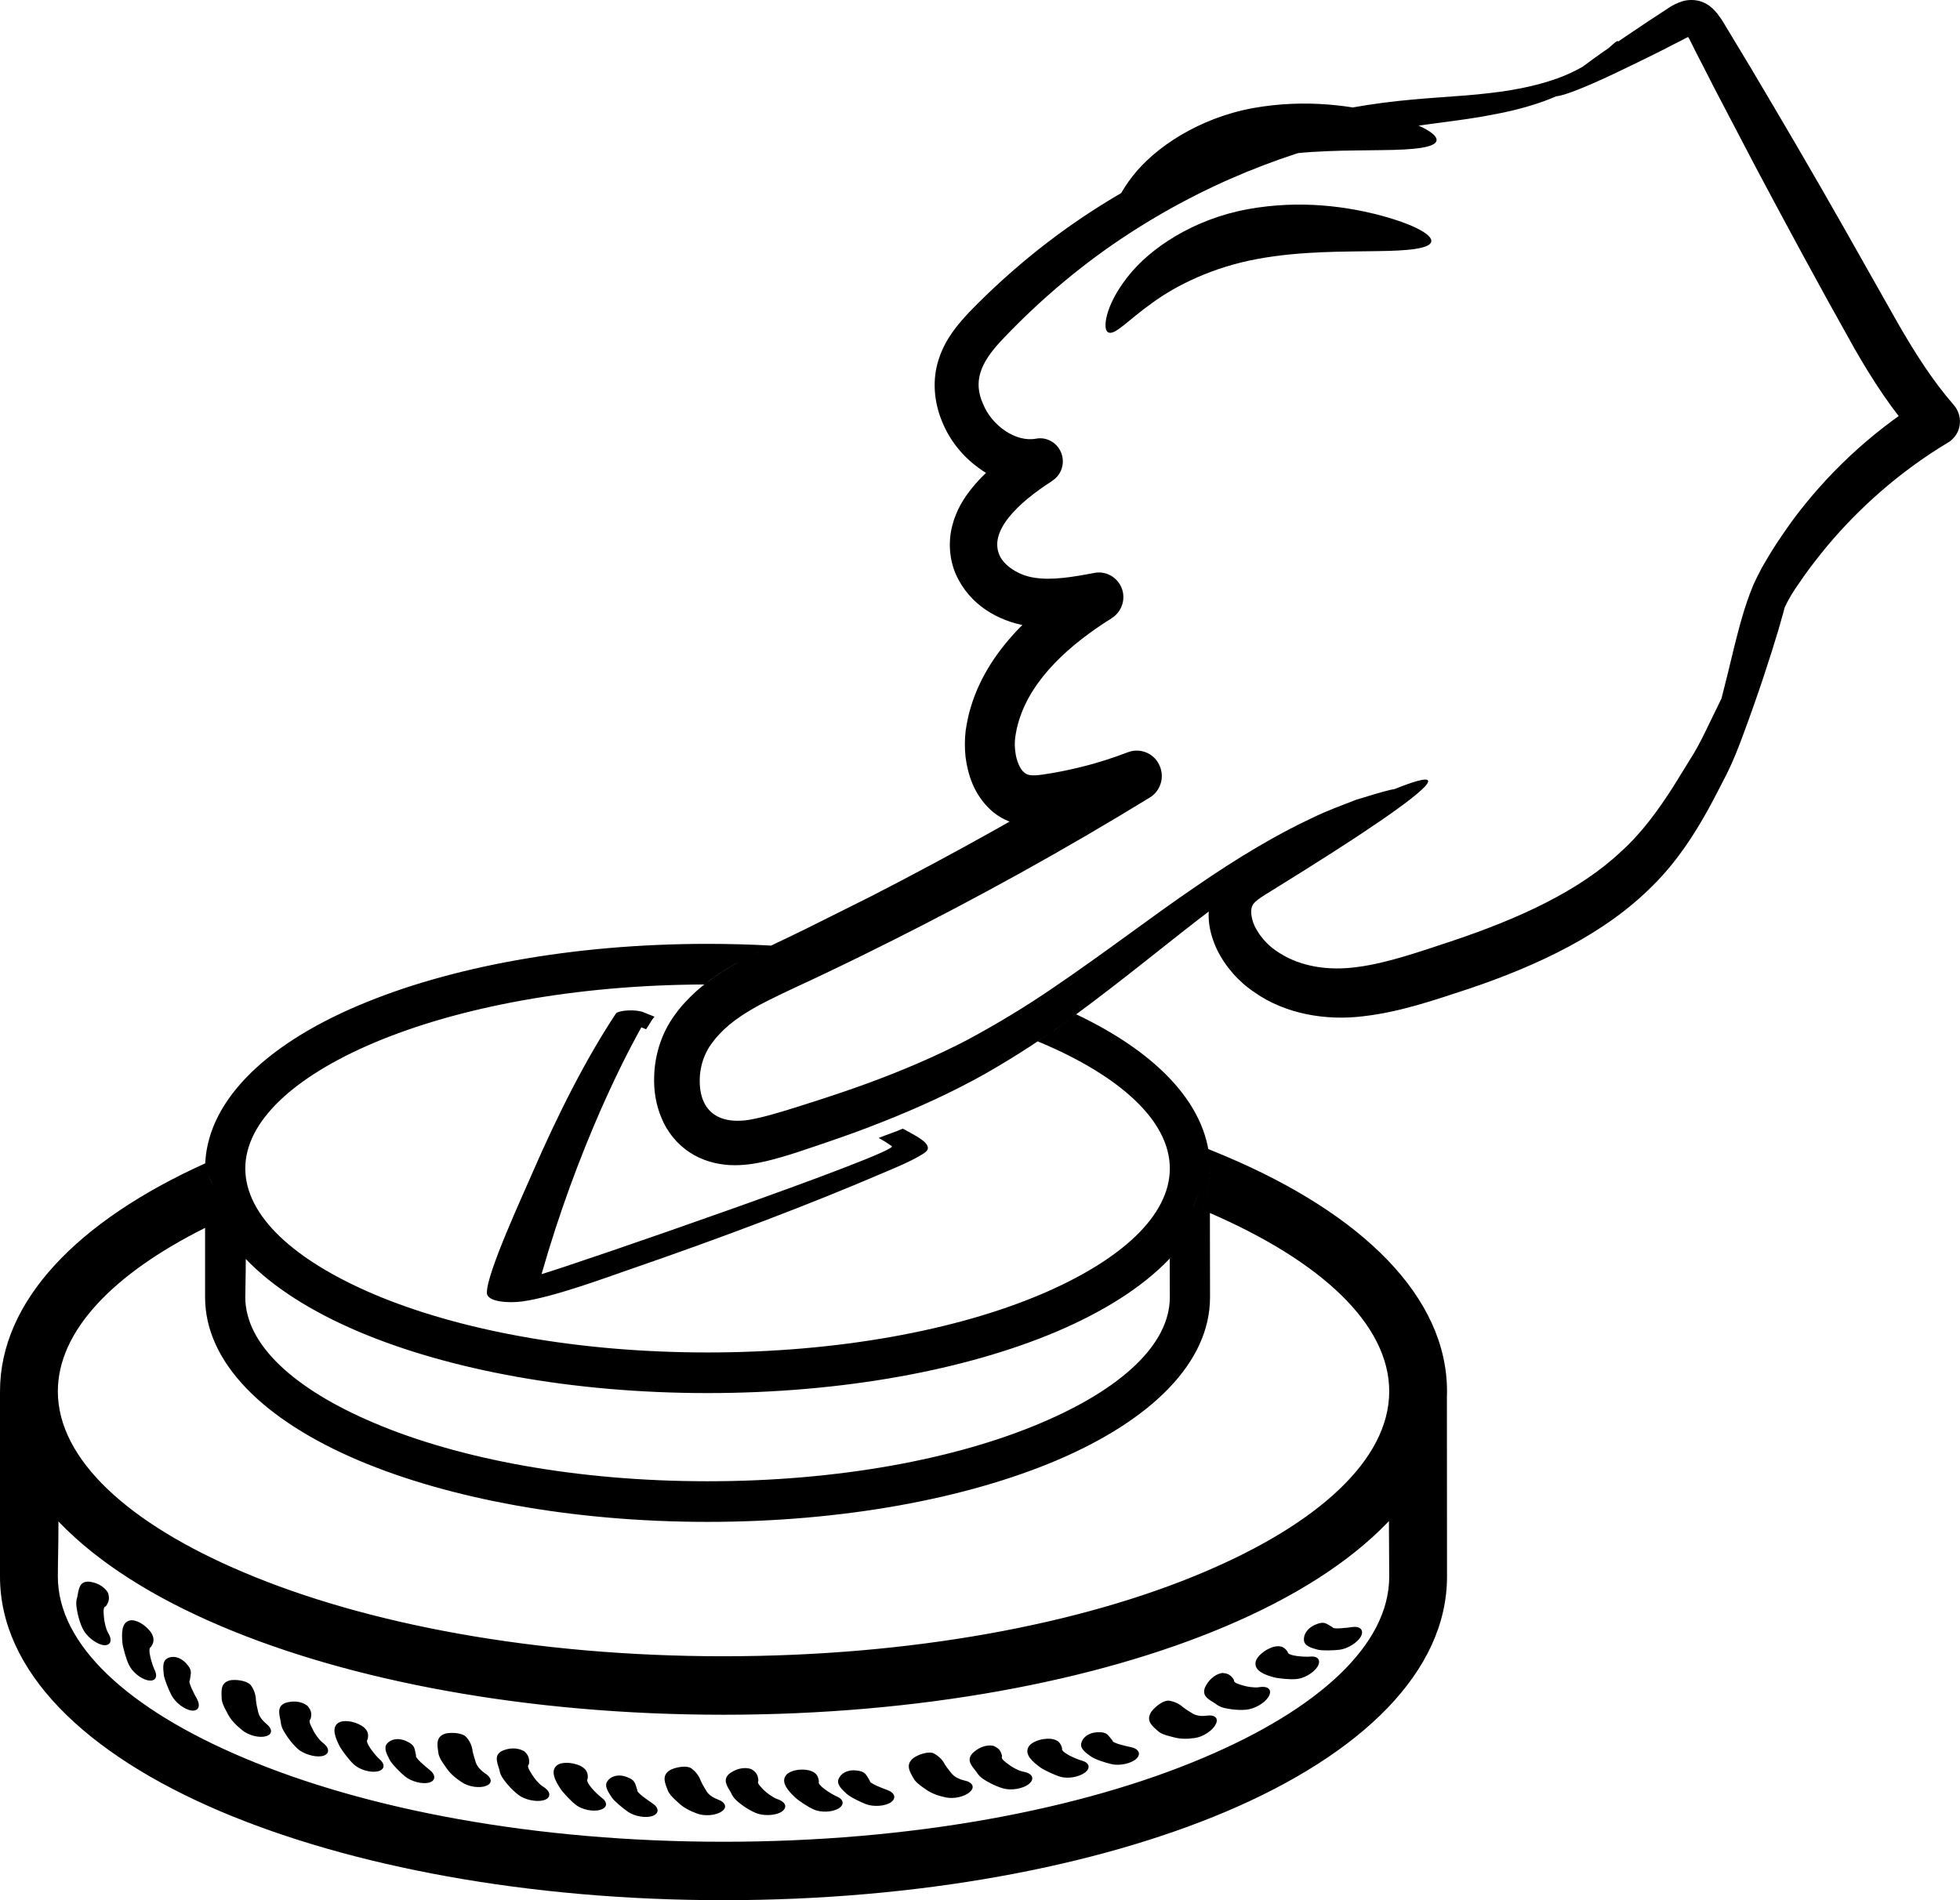 <svg width="33" height="32" viewBox="0 0 33 32" fill="none" xmlns="http://www.w3.org/2000/svg">
<g clip-path="url(#clip0_834_243)">
<path d="M24.361 23.333C24.361 24.791 24.363 26.005 24.363 26.551C24.363 28.139 22.941 29.534 20.638 30.51C18.466 31.429 15.476 32 12.18 32C8.888 32 5.898 31.429 3.726 30.51C1.423 29.534 0 28.139 0 26.551C0 26.005 0 24.664 0 23.431C0.177 23.706 0.717 25.364 0.984 25.618C0.984 26.083 0.974 26.294 0.974 26.551C0.974 27.703 2.169 28.785 4.1 29.601C6.16 30.475 9.016 31.016 12.18 31.016C15.347 31.016 18.204 30.475 20.263 29.601C22.194 28.785 23.39 27.703 23.39 26.551C23.39 26.294 23.385 25.927 23.385 25.616C23.649 25.361 24.184 23.609 24.361 23.333ZM20.343 19.35C20.442 19.391 20.541 19.431 20.638 19.472C22.941 20.448 24.363 21.843 24.363 23.431C24.363 25.015 22.941 26.413 20.638 27.387C18.466 28.309 15.476 28.877 12.18 28.877C8.888 28.877 5.898 28.309 3.726 27.387C1.423 26.413 0 25.015 0 23.431C0 21.906 1.313 20.559 3.456 19.591C3.456 19.618 3.453 19.648 3.453 19.677C3.453 19.986 3.531 20.283 3.678 20.567C3.718 20.548 3.758 20.529 3.798 20.513C3.656 20.156 3.52 19.78 3.453 19.677V20.678C1.907 21.451 0.974 22.414 0.974 23.431C0.974 24.58 2.169 25.662 4.1 26.478C6.16 27.352 9.016 27.892 12.18 27.892C15.347 27.892 18.204 27.352 20.263 26.478C22.194 25.662 23.39 24.58 23.39 23.431C23.39 22.3 22.24 21.238 20.37 20.427C20.37 20.172 20.37 19.899 20.37 19.613C20.317 19.699 20.21 19.994 20.092 20.308C20.143 20.329 20.191 20.348 20.239 20.37C20.327 20.145 20.373 19.915 20.373 19.677C20.373 19.567 20.362 19.459 20.343 19.35ZM20.37 19.613C20.37 20.624 20.373 21.468 20.373 21.846C20.373 22.947 19.383 23.918 17.784 24.596C16.275 25.234 14.2 25.629 11.913 25.629C9.626 25.629 7.551 25.234 6.042 24.596C4.443 23.918 3.453 22.947 3.453 21.846C3.453 21.468 3.453 20.535 3.453 19.677C3.576 19.869 3.953 21.021 4.138 21.2C4.138 21.522 4.13 21.668 4.13 21.846C4.13 22.646 4.959 23.396 6.299 23.963C7.73 24.572 9.714 24.945 11.913 24.945C14.111 24.945 16.096 24.572 17.527 23.963C18.867 23.396 19.696 22.646 19.696 21.846C19.696 21.668 19.694 21.413 19.694 21.197C19.878 21.019 20.247 19.805 20.37 19.613ZM11.913 15.895C12.274 15.895 12.632 15.905 12.983 15.924C12.844 15.992 12.705 16.059 12.563 16.133C12.325 16.257 12.082 16.4 11.857 16.579C9.68 16.587 7.719 16.96 6.299 17.56C4.959 18.128 4.13 18.88 4.13 19.677C4.13 20.478 4.959 21.227 6.299 21.797C7.73 22.403 9.714 22.776 11.913 22.776C14.111 22.776 16.096 22.403 17.527 21.797C18.867 21.227 19.696 20.478 19.696 19.677C19.696 18.88 18.867 18.128 17.527 17.56C17.508 17.552 17.49 17.544 17.471 17.539C17.674 17.403 17.867 17.268 18.054 17.13L18.121 17.082C19.522 17.747 20.373 18.655 20.373 19.677C20.373 20.781 19.383 21.749 17.784 22.427C16.275 23.066 14.2 23.46 11.913 23.46C9.626 23.46 7.551 23.066 6.042 22.427C4.443 21.749 3.453 20.781 3.453 19.677C3.453 18.577 4.443 17.606 6.042 16.93C7.551 16.289 9.626 15.895 11.913 15.895ZM24.187 2.366C24.168 2.485 23.815 2.523 23.272 2.528C22.732 2.539 22.005 2.52 21.253 2.661C20.509 2.799 19.889 3.107 19.485 3.402C19.078 3.691 18.859 3.953 18.747 3.897C18.65 3.856 18.688 3.453 19.07 2.966C19.448 2.48 20.188 1.987 21.098 1.82C22.002 1.658 22.804 1.785 23.347 1.931C23.893 2.079 24.206 2.252 24.187 2.366ZM24.043 13.145C24.099 13.247 23.296 13.82 21.954 14.661C21.785 14.767 21.609 14.875 21.427 14.989C21.333 15.048 21.237 15.105 21.178 15.151C21.111 15.202 21.092 15.235 21.079 15.27C21.05 15.34 21.068 15.508 21.154 15.651C21.242 15.808 21.376 15.949 21.55 16.054C21.903 16.276 22.363 16.354 22.86 16.284C23.358 16.219 23.904 16.027 24.468 15.84C25.586 15.464 26.591 15.002 27.292 14.342C27.648 14.021 27.918 13.642 28.164 13.261C28.285 13.066 28.402 12.877 28.515 12.693C28.611 12.533 28.702 12.344 28.787 12.168C29.132 11.457 29.416 10.873 29.638 10.484C29.86 10.092 30.028 9.891 30.079 9.921C30.127 9.951 30.066 10.186 29.94 10.616C29.812 11.043 29.617 11.655 29.336 12.409C29.264 12.601 29.191 12.793 29.082 13.015C28.983 13.209 28.878 13.415 28.763 13.626C28.531 14.045 28.239 14.505 27.833 14.908C27.025 15.727 25.893 16.259 24.738 16.649C24.16 16.838 23.588 17.041 22.954 17.114C22.331 17.192 21.643 17.079 21.122 16.711C20.857 16.535 20.635 16.284 20.493 15.997C20.354 15.705 20.279 15.346 20.442 14.98C20.525 14.799 20.672 14.667 20.793 14.588C20.916 14.51 21.015 14.464 21.111 14.415C21.304 14.318 21.488 14.223 21.665 14.134C23.082 13.428 23.986 13.042 24.043 13.145ZM27.244 0.695C27.26 0.706 27.223 0.803 27.105 0.96C26.987 1.117 26.771 1.325 26.436 1.509C26.102 1.69 25.655 1.836 25.131 1.931C24.607 2.036 24 2.082 23.358 2.201C22.069 2.434 20.533 2.945 19.022 3.926C18.268 4.413 17.522 5.03 16.842 5.754C16.508 6.117 16.382 6.425 16.551 6.801C16.698 7.171 17.107 7.45 17.439 7.388C17.647 7.347 17.848 7.485 17.888 7.698C17.918 7.858 17.845 8.015 17.717 8.096L17.704 8.107C17.428 8.285 17.161 8.491 16.981 8.718C16.794 8.956 16.749 9.164 16.826 9.345C16.898 9.521 17.147 9.691 17.417 9.729C17.704 9.775 18.046 9.721 18.426 9.648C18.648 9.605 18.864 9.754 18.907 9.978C18.939 10.151 18.859 10.321 18.72 10.408L18.715 10.413C18.025 10.843 17.367 11.425 17.153 12.144C17.126 12.23 17.107 12.322 17.094 12.412C17.083 12.49 17.083 12.574 17.094 12.652C17.11 12.812 17.177 12.953 17.238 13.004C17.27 13.031 17.294 13.044 17.34 13.053C17.385 13.061 17.46 13.058 17.556 13.044C17.765 13.015 17.987 12.969 18.198 12.917C18.477 12.85 18.747 12.761 18.99 12.668C19.209 12.585 19.453 12.696 19.533 12.917C19.608 13.112 19.528 13.328 19.359 13.431C17.907 14.321 16.454 15.121 15.026 15.838C14.671 16.016 14.315 16.192 13.962 16.36C13.611 16.53 13.248 16.689 12.927 16.852C12.606 17.014 12.319 17.192 12.114 17.414C12.06 17.468 12.015 17.528 11.972 17.587C11.932 17.641 11.902 17.698 11.873 17.76C11.819 17.882 11.787 18.02 11.782 18.155C11.761 18.742 12.132 18.98 12.75 18.831C13.044 18.766 13.381 18.653 13.692 18.555C14.005 18.455 14.309 18.352 14.606 18.244C15.203 18.025 15.762 17.785 16.278 17.517C16.791 17.241 17.273 16.949 17.72 16.643C18.616 16.035 19.402 15.427 20.13 14.932C20.852 14.434 21.507 14.048 22.071 13.785C22.349 13.647 22.612 13.556 22.831 13.469C23.061 13.399 23.253 13.339 23.411 13.301C23.732 13.239 23.901 13.22 23.906 13.247C23.927 13.323 23.262 13.466 22.218 14.075C21.694 14.372 21.084 14.789 20.4 15.313C19.71 15.835 18.95 16.473 18.054 17.13C17.605 17.46 17.115 17.782 16.58 18.087C16.043 18.388 15.462 18.655 14.85 18.896C14.545 19.018 14.232 19.131 13.914 19.239C13.587 19.348 13.285 19.461 12.908 19.553C12.721 19.596 12.517 19.631 12.295 19.621C12.073 19.61 11.825 19.548 11.613 19.407C11.397 19.267 11.228 19.053 11.137 18.826C11.041 18.599 11.006 18.361 11.014 18.128C11.02 17.895 11.068 17.668 11.159 17.449C11.204 17.341 11.263 17.233 11.33 17.136C11.394 17.044 11.464 16.952 11.541 16.873C11.843 16.544 12.21 16.319 12.563 16.133C12.924 15.946 13.264 15.794 13.611 15.621C13.959 15.448 14.307 15.273 14.66 15.097C16.064 14.377 17.492 13.58 18.921 12.704L19.29 13.466C19.014 13.572 18.712 13.669 18.402 13.745C18.158 13.804 17.923 13.853 17.672 13.891C17.538 13.907 17.377 13.923 17.195 13.891C17.011 13.861 16.818 13.769 16.679 13.639C16.396 13.374 16.297 13.047 16.257 12.752C16.241 12.601 16.241 12.452 16.259 12.301C16.281 12.16 16.307 12.028 16.348 11.898C16.508 11.371 16.818 10.932 17.161 10.578C17.506 10.227 17.891 9.946 18.284 9.702L18.573 10.467C18.19 10.535 17.757 10.619 17.286 10.54C16.81 10.457 16.326 10.194 16.091 9.667C15.981 9.407 15.965 9.118 16.032 8.856C16.096 8.599 16.227 8.388 16.366 8.218C16.647 7.874 16.971 7.644 17.292 7.442L17.556 8.161C17.169 8.215 16.778 8.101 16.495 7.893C16.206 7.688 15.986 7.412 15.858 7.09C15.727 6.771 15.69 6.392 15.807 6.044C15.92 5.697 16.131 5.46 16.318 5.257C17.067 4.486 17.864 3.864 18.68 3.369C20.303 2.38 21.932 1.906 23.286 1.731C23.97 1.641 24.564 1.631 25.075 1.568C25.586 1.512 26.006 1.409 26.329 1.279C26.977 1.011 27.199 0.654 27.244 0.695ZM26.142 1.606C26.113 1.555 26.3 1.382 26.664 1.111C26.843 0.976 27.07 0.817 27.335 0.638C27.469 0.549 27.611 0.452 27.76 0.352C27.835 0.303 27.913 0.251 27.993 0.2C28.076 0.151 28.14 0.084 28.319 0.024C28.405 -0.005 28.539 -0.014 28.659 0.032C28.779 0.078 28.857 0.16 28.91 0.224C29.017 0.362 29.049 0.438 29.111 0.535C29.226 0.725 29.344 0.922 29.467 1.125C29.71 1.533 29.967 1.971 30.237 2.431C30.775 3.35 31.355 4.381 31.954 5.443C32.246 5.952 32.548 6.422 32.89 6.814L32.896 6.822C33.045 6.993 33.032 7.255 32.861 7.406C32.842 7.425 32.821 7.442 32.799 7.452C31.97 7.95 31.288 8.569 30.761 9.199C30.63 9.359 30.505 9.516 30.392 9.675C30.336 9.754 30.282 9.832 30.229 9.91C30.181 9.981 30.138 10.054 30.098 10.129C29.94 10.435 29.823 10.765 29.71 11.062C29.271 12.282 28.846 12.961 28.758 12.915C28.662 12.866 28.905 12.144 29.197 10.9C29.277 10.589 29.36 10.238 29.52 9.851C29.563 9.756 29.611 9.659 29.665 9.559C29.718 9.47 29.769 9.378 29.825 9.288C29.938 9.107 30.061 8.929 30.194 8.745C30.732 8.023 31.459 7.306 32.369 6.739L32.278 7.377C31.866 6.925 31.529 6.403 31.224 5.871C30.614 4.786 30.063 3.761 29.56 2.815C29.314 2.344 29.079 1.893 28.857 1.471C28.75 1.26 28.646 1.055 28.544 0.86C28.496 0.765 28.44 0.644 28.418 0.614C28.418 0.6 28.402 0.611 28.421 0.592C28.45 0.554 28.464 0.53 28.466 0.519C28.469 0.511 28.466 0.511 28.466 0.535C28.466 0.546 28.466 0.56 28.469 0.579L28.474 0.608C28.458 0.6 28.362 0.652 28.276 0.698C28.191 0.741 28.108 0.781 28.028 0.825C27.867 0.906 27.715 0.982 27.57 1.052C27.284 1.192 27.033 1.311 26.827 1.401C26.412 1.582 26.172 1.658 26.142 1.606ZM24.099 4.067C24.077 4.186 23.724 4.224 23.184 4.229C22.644 4.24 21.913 4.224 21.165 4.362C20.418 4.5 19.798 4.808 19.397 5.103C18.99 5.392 18.771 5.654 18.659 5.597C18.562 5.557 18.597 5.157 18.982 4.667C19.357 4.18 20.1 3.688 21.009 3.523C21.911 3.358 22.716 3.486 23.259 3.632C23.805 3.78 24.117 3.953 24.099 4.067ZM10.832 17.046C10.765 17.019 10.653 17.011 10.568 17.017C10.498 17.019 10.391 17.038 10.37 17.068C9.88 17.809 9.409 18.726 8.949 19.786C8.808 20.116 8.195 21.438 8.198 21.765C8.187 21.927 8.567 21.949 8.8 21.916C9.302 21.846 10.134 21.541 10.562 21.392C12.202 20.827 13.673 20.267 14.874 19.75C15.091 19.659 15.312 19.567 15.492 19.461C15.559 19.421 15.639 19.377 15.62 19.315C15.599 19.242 15.543 19.188 15.2 19.007C15.072 19.064 14.922 19.11 14.794 19.164C14.925 19.237 14.901 19.226 15.016 19.302C15.139 19.407 9.685 21.292 9.118 21.457C9.42 20.402 9.763 19.496 10.105 18.712C10.332 18.196 10.562 17.725 10.798 17.301C10.851 17.322 10.824 17.311 10.878 17.333C10.929 17.263 10.963 17.184 11.02 17.122C10.889 17.068 10.889 17.068 10.832 17.046ZM21.451 28.247C21.52 28.266 21.726 28.287 21.823 28.276C21.954 28.268 22.114 28.174 22.184 28.066C22.245 27.96 22.192 27.884 22.058 27.898C21.959 27.906 21.673 27.887 21.681 27.819C21.617 27.719 21.539 27.711 21.443 27.733C21.293 27.779 21.157 27.895 21.14 27.992C21.116 28.139 21.296 28.206 21.451 28.247ZM22.189 27.782C22.261 27.8 22.454 27.795 22.558 27.782C22.695 27.763 22.858 27.66 22.914 27.557C22.967 27.452 22.903 27.381 22.767 27.4C22.695 27.411 22.438 27.444 22.435 27.403C22.323 27.341 22.301 27.295 22.146 27.36C21.999 27.422 21.946 27.538 21.954 27.622C21.962 27.719 22.077 27.752 22.189 27.782ZM19.52 29.172C19.605 29.223 19.68 29.234 19.768 29.258C19.865 29.285 19.985 29.288 20.116 29.269C20.255 29.25 20.416 29.144 20.466 29.042C20.525 28.936 20.456 28.871 20.311 28.893C20.207 28.907 20.127 28.887 20.073 28.852C20.023 28.82 19.985 28.801 19.918 28.75C19.843 28.679 19.736 28.644 19.667 28.639C19.6 28.639 19.48 28.709 19.391 28.817C19.279 28.98 19.399 29.066 19.52 29.172ZM20.464 28.69C20.499 28.72 20.541 28.741 20.595 28.758C20.694 28.785 20.897 28.812 21.028 28.785C21.173 28.755 21.328 28.65 21.371 28.549C21.416 28.444 21.336 28.387 21.191 28.414C21.125 28.425 20.991 28.406 20.921 28.382C20.86 28.363 20.763 28.339 20.777 28.293C20.718 28.195 20.659 28.179 20.579 28.174C20.432 28.198 20.335 28.317 20.287 28.42C20.236 28.56 20.338 28.612 20.464 28.69ZM17.522 29.769C17.581 29.81 17.768 29.899 17.859 29.923C17.987 29.958 18.169 29.926 18.271 29.848C18.367 29.772 18.34 29.683 18.209 29.647C18.113 29.623 17.851 29.504 17.883 29.445C17.856 29.328 17.784 29.293 17.688 29.282C17.53 29.271 17.364 29.334 17.316 29.42C17.244 29.55 17.391 29.674 17.522 29.769ZM18.372 29.582C18.434 29.628 18.618 29.688 18.72 29.71C18.854 29.739 19.041 29.699 19.127 29.623C19.218 29.542 19.177 29.453 19.044 29.423C18.971 29.409 18.72 29.353 18.731 29.312C18.648 29.215 18.642 29.163 18.474 29.172C18.313 29.18 18.225 29.271 18.206 29.353C18.18 29.447 18.276 29.515 18.372 29.582ZM15.395 29.972C15.457 30.05 15.524 30.088 15.599 30.142C15.682 30.199 15.791 30.242 15.922 30.269C16.061 30.299 16.246 30.256 16.329 30.177C16.42 30.099 16.377 30.012 16.233 29.983C16.131 29.958 16.061 29.915 16.021 29.864C15.984 29.815 15.954 29.785 15.909 29.715C15.866 29.623 15.775 29.553 15.711 29.523C15.649 29.499 15.51 29.523 15.393 29.596C15.232 29.71 15.315 29.834 15.395 29.972ZM16.444 29.845C16.468 29.885 16.5 29.921 16.546 29.953C16.628 30.012 16.81 30.107 16.944 30.129C17.091 30.15 17.27 30.104 17.345 30.023C17.423 29.939 17.367 29.858 17.222 29.834C17.155 29.823 17.035 29.758 16.979 29.712C16.925 29.672 16.845 29.618 16.872 29.577C16.85 29.466 16.8 29.434 16.727 29.401C16.58 29.372 16.449 29.45 16.369 29.531C16.273 29.645 16.353 29.729 16.444 29.845ZM13.387 30.269C13.44 30.321 13.611 30.434 13.7 30.472C13.82 30.526 14.007 30.521 14.117 30.456C14.221 30.394 14.21 30.302 14.082 30.25C13.991 30.21 13.748 30.056 13.788 30.002C13.777 29.883 13.713 29.837 13.617 29.812C13.464 29.78 13.29 29.818 13.232 29.899C13.143 30.015 13.269 30.158 13.387 30.269ZM14.253 30.207C14.309 30.261 14.483 30.345 14.58 30.383C14.708 30.431 14.901 30.418 14.997 30.353C15.096 30.285 15.069 30.194 14.941 30.145C14.871 30.121 14.63 30.029 14.646 29.991C14.577 29.883 14.577 29.831 14.411 29.815C14.253 29.799 14.152 29.877 14.12 29.956C14.082 30.048 14.168 30.129 14.253 30.207ZM11.252 30.172C11.303 30.259 11.365 30.305 11.431 30.367C11.504 30.437 11.608 30.494 11.734 30.54C11.865 30.591 12.055 30.572 12.148 30.507C12.25 30.442 12.218 30.35 12.082 30.302C11.982 30.264 11.918 30.21 11.889 30.153C11.857 30.099 11.833 30.067 11.798 29.988C11.766 29.891 11.688 29.81 11.627 29.772C11.568 29.739 11.429 29.745 11.3 29.799C11.127 29.891 11.194 30.023 11.252 30.172ZM12.309 30.194C12.328 30.237 12.354 30.277 12.394 30.315C12.467 30.386 12.635 30.505 12.764 30.545C12.905 30.586 13.092 30.567 13.175 30.499C13.264 30.426 13.221 30.34 13.079 30.294C13.015 30.272 12.905 30.191 12.854 30.14C12.809 30.091 12.737 30.026 12.769 29.991C12.764 29.877 12.718 29.837 12.651 29.793C12.509 29.745 12.368 29.802 12.277 29.872C12.167 29.972 12.234 30.067 12.309 30.194ZM9.442 30.131C9.482 30.191 9.623 30.342 9.701 30.399C9.805 30.477 9.99 30.515 10.11 30.477C10.228 30.442 10.236 30.35 10.124 30.269C10.043 30.21 9.843 30.004 9.894 29.958C9.91 29.842 9.856 29.783 9.771 29.737C9.626 29.672 9.45 29.669 9.375 29.731C9.26 29.826 9.351 29.996 9.442 30.131ZM10.3 30.269C10.343 30.334 10.493 30.456 10.578 30.515C10.693 30.591 10.883 30.621 10.99 30.58C11.102 30.537 11.097 30.442 10.982 30.367C10.921 30.326 10.707 30.18 10.731 30.148C10.688 30.026 10.701 29.977 10.541 29.921C10.391 29.869 10.276 29.923 10.228 29.994C10.169 30.072 10.236 30.172 10.3 30.269ZM7.385 29.545C7.414 29.639 7.465 29.699 7.516 29.774C7.572 29.858 7.66 29.939 7.773 30.012C7.888 30.091 8.075 30.118 8.182 30.075C8.297 30.034 8.286 29.939 8.163 29.861C8.077 29.802 8.027 29.734 8.008 29.672C7.992 29.612 7.976 29.574 7.957 29.491C7.949 29.388 7.89 29.29 7.839 29.242C7.791 29.196 7.655 29.169 7.516 29.19C7.326 29.239 7.361 29.385 7.385 29.545ZM8.409 29.807C8.417 29.856 8.433 29.899 8.465 29.945C8.521 30.031 8.655 30.186 8.773 30.256C8.901 30.329 9.089 30.35 9.185 30.305C9.286 30.256 9.265 30.158 9.137 30.083C9.078 30.048 8.99 29.942 8.955 29.88C8.92 29.823 8.864 29.742 8.904 29.715C8.923 29.604 8.888 29.553 8.832 29.496C8.703 29.418 8.554 29.439 8.449 29.488C8.321 29.558 8.364 29.666 8.409 29.807ZM5.724 29.418C5.759 29.482 5.884 29.647 5.956 29.712C6.053 29.802 6.232 29.856 6.355 29.831C6.475 29.807 6.494 29.715 6.39 29.626C6.315 29.558 6.133 29.334 6.189 29.293C6.219 29.18 6.17 29.115 6.088 29.061C5.951 28.98 5.777 28.96 5.694 29.015C5.574 29.098 5.649 29.274 5.724 29.418ZM6.564 29.642C6.601 29.71 6.737 29.848 6.818 29.915C6.925 30.002 7.109 30.05 7.222 30.02C7.337 29.991 7.342 29.893 7.235 29.807C7.176 29.761 6.978 29.596 7.005 29.564C6.976 29.439 6.992 29.39 6.839 29.32C6.695 29.255 6.574 29.296 6.518 29.361C6.454 29.434 6.51 29.539 6.564 29.642ZM3.734 28.628C3.755 28.728 3.798 28.79 3.841 28.874C3.889 28.963 3.969 29.05 4.074 29.134C4.183 29.226 4.365 29.271 4.475 29.239C4.592 29.209 4.592 29.115 4.477 29.023C4.397 28.955 4.354 28.882 4.344 28.817C4.33 28.758 4.32 28.72 4.309 28.633C4.309 28.531 4.263 28.428 4.218 28.374C4.172 28.322 4.039 28.282 3.9 28.293C3.707 28.322 3.726 28.468 3.734 28.628ZM4.726 28.993C4.731 29.042 4.742 29.088 4.769 29.136C4.817 29.228 4.937 29.396 5.044 29.477C5.167 29.561 5.349 29.601 5.451 29.566C5.558 29.526 5.545 29.428 5.427 29.342C5.371 29.299 5.293 29.188 5.264 29.12C5.234 29.061 5.186 28.974 5.229 28.952C5.258 28.842 5.229 28.79 5.178 28.728C5.06 28.636 4.908 28.644 4.801 28.679C4.665 28.739 4.697 28.85 4.726 28.993ZM2.062 27.673C2.07 27.746 2.126 27.947 2.169 28.033C2.225 28.155 2.37 28.274 2.493 28.298C2.613 28.32 2.664 28.244 2.602 28.12C2.56 28.03 2.474 27.752 2.541 27.736C2.61 27.641 2.589 27.562 2.536 27.481C2.439 27.354 2.284 27.268 2.188 27.289C2.043 27.319 2.046 27.511 2.062 27.673ZM2.758 28.203C2.766 28.279 2.84 28.458 2.889 28.552C2.955 28.674 3.108 28.79 3.223 28.806C3.341 28.82 3.381 28.733 3.317 28.612C3.279 28.547 3.159 28.317 3.196 28.298C3.212 28.171 3.247 28.133 3.132 28.009C3.022 27.892 2.897 27.884 2.822 27.925C2.734 27.968 2.744 28.084 2.758 28.203ZM1.3 26.9C1.284 26.943 1.281 26.992 1.287 27.049C1.297 27.149 1.343 27.352 1.415 27.468C1.495 27.592 1.648 27.7 1.757 27.706C1.87 27.709 1.894 27.614 1.816 27.489C1.781 27.427 1.752 27.295 1.749 27.222C1.744 27.154 1.733 27.057 1.781 27.052C1.848 26.962 1.84 26.9 1.819 26.824C1.741 26.695 1.599 26.643 1.484 26.635C1.337 26.638 1.327 26.754 1.3 26.9Z" fill="black"/>
</g>
<defs>
<clipPath id="clip0_834_243">
<rect width="33" height="32" fill="white"/>
</clipPath>
</defs>
</svg>
